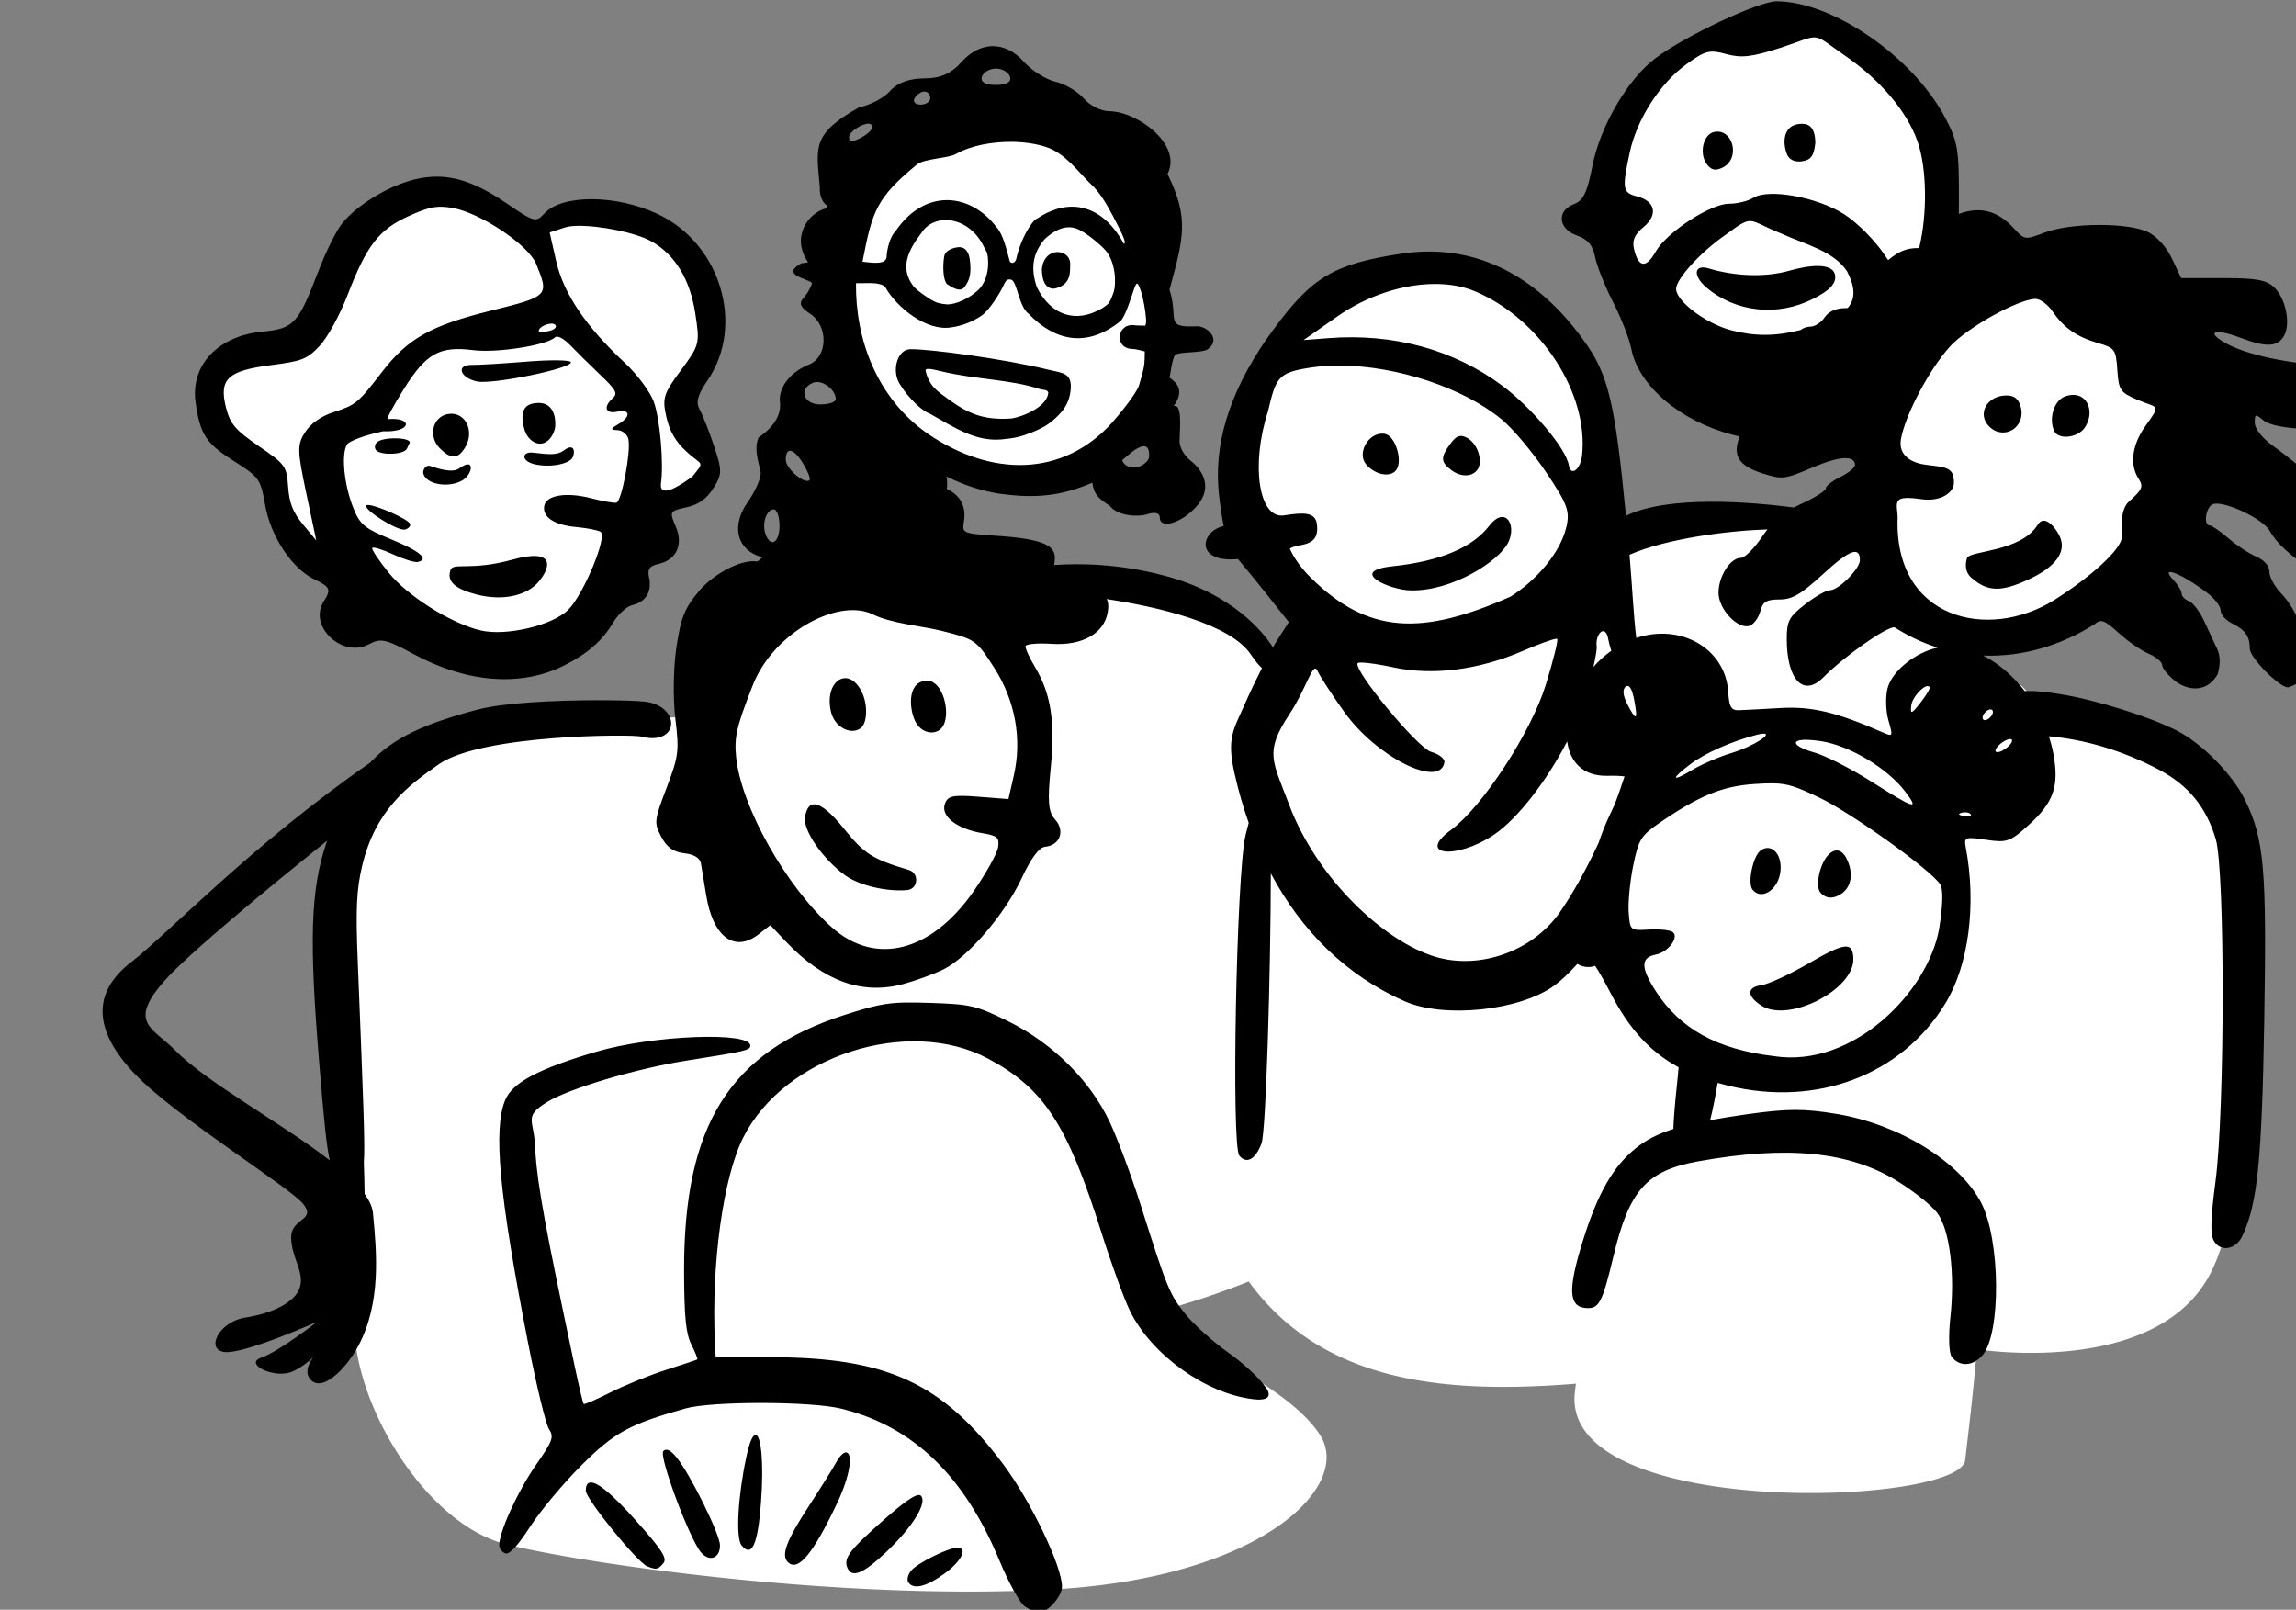 <?xml version="1.0" ?><svg xmlns="http://www.w3.org/2000/svg" width="337.301mm" height="236.476mm" viewBox="0 0 337.301 236.476">
    <rect x="0" y="0" width="337.301" height="236.476" fill="#808080" stroke="none"/>
    <path d="m 33164.485,414.921 a 49.871,53.895 0 0 0 -49.872,53.895 49.871,53.895 0 0 0 49.872,53.897 49.871,53.895 0 0 0 49.871,-53.897 49.871,53.895 0 0 0 -49.871,-53.895 z m -248.502,27.736 c -4.144,0.072 -8.289,0.776 -12.338,2.172 -26.886,5.428 -43.19,45.68 -26.407,69.139 10.101,29.68 43.521,48.064 68.205,39.559 24.687,-8.505 31.287,-40.675 21.186,-70.355 -8.206,-24.116 -28.361,-39.97 -48.871,-40.506 -0.592,-0.015 -1.183,-0.018 -1.775,-0.008 z m -162.504,23.949 -23.438,6.941 -20.094,38.812 -27.33,7.041 -0.04,19.902 15.869,13.488 4.85,14.877 13.959,14.514 -4.813,-38.58 c 0,0 13.702,-8.629 16.971,-10.811 3.269,-2.182 15.246,-18.845 17.817,-20.828 2.571,-1.984 39.711,-11.076 39.711,-11.076 l 25.128,26.912 4.37,28.926 2.793,9.092 15.832,-13.455 -9.955,-17.818 10.324,-21.291 -9.184,-29.721 c 0,0 -25.495,-10.875 -31.299,-10.875 -5.804,0 -14.767,6.842 -14.767,6.842 z m 299.8,24.123 c -2.855,0.015 -5.748,0.24 -8.66,0.687 -40.267,4.977 -45.875,29.219 -47.859,63.229 1.976,12.825 14.506,35.816 24.517,44.332 -2.745,4.87 -6.908,10.583 -10.968,15.768 -5.389,-5.516 -21.601,-20.871 -41.11,-27.172 -23.923,-7.727 -111.86,4.501 -119.361,6.602 -7.502,2.1 -18.09,34.131 -18.09,34.131 0,0 -57.262,1.802 -74.683,5.178 -17.421,3.376 -33.592,28.88 -36.176,42.982 -2.583,14.103 3,134.128 4.334,139.904 0.333,24.605 22.173,60.912 47.012,66.988 24.84,6.076 102.024,17.18 166.957,13.879 64.932,-3.301 93.522,-31.732 83.437,-47.561 -10.086,-15.828 -41.762,-27.305 -50.014,-38.107 0,0 12.421,-2.97 28.008,-9.227 22.654,31.047 59.889,34.775 100.764,31.479 -0.06,0.575 -0.138,1.216 -0.19,1.725 -6.533,40.422 118.461,36.057 120.094,21.799 0.901,-7.867 2.565,-21.236 3.576,-34.135 0.599,0.095 53.563,8.386 71.078,-21.768 14.67,-25.256 11.669,-95.195 10.252,-120.25 -1.417,-25.055 -18.67,-41.633 -34.007,-45.459 -7.955,-1.984 -19.13,-4.452 -28.186,-6.4 -0.613,-2.469 -1.384,-4.703 -2.312,-6.506 -3.278,-6.365 -11.61,-9.447 -19.756,-10.215 -2.558,-4.633 -5.664,-9.996 -9.076,-15.342 4.549,2.052 9.833,3.519 15.83,4.482 44.33,-3.794 53.442,-32.487 57.587,-52.795 4.145,-20.308 -6.087,-57.351 -40.781,-57.67 -34.695,-0.319 -48.885,34.59 -51.947,64.016 -0.747,7.179 -0.544,13.37 0.551,18.697 -3.947,-3.269 -7.772,-5.105 -11.184,-4.582 -17.046,2.615 -48.066,-1.252 -69.92,5.697 -1.728,-11.848 -2.737,-24.419 -3.752,-37.805 -4.207,-27.298 -28.359,-46.729 -55.965,-46.582 z m -267.183,13.764 c 0,0 -35.227,7.736 -37.799,10.248 -2.571,2.513 -15.906,22.414 -15.906,22.414 0,0 -12.82,4.595 -13.408,9.752 -0.587,5.157 4.627,35.044 22.039,47.342 17.413,12.298 23.804,13.422 35.558,10.215 11.755,-3.207 23.659,-3.635 32.512,-38.844 0,0 5.988,-23.771 2.461,-32.168 -3.527,-8.397 -25.457,-28.959 -25.457,-28.959 z" fill="#FFFFFF" transform="translate(-113.42,-133.614) matrix(0.477,0,0,0.477,-15444.432,-60.845)"/>
    <path d="m 33163.158,408.067 c -5.413,-0.01 -28.065,10.634 -37.181,17.469 -8.516,6.384 -17.024,20.831 -19.448,33.025 -1.697,8.539 -2.815,10.858 -5.777,11.984 -5.357,2.037 -4.81,7.641 0.943,9.646 3.377,1.177 4.889,2.974 5.633,6.693 0.56,2.797 3.056,9.053 5.547,13.9 2.491,4.847 4.999,11.271 5.574,14.275 2.167,11.33 14.941,22.22 31.041,26.461 0.826,0.221 1.561,0.396 2.34,0.594 -2.3,5.817 -0.334,8.983 6.914,11.307 6.17,1.978 6.878,1.898 15.379,-1.721 8.499,-3.618 13.233,-3.899 13.233,-0.787 0,0.788 -2.027,2.425 -4.504,3.641 -2.477,1.215 -4.504,2.808 -4.504,3.541 0,0.733 -3.41,2.88 -7.576,4.771 -0.786,0.357 -1.519,0.725 -2.225,1.102 -13.237,-1.708 -38.623,-3.848 -51.738,2.547 -3.304,-34.518 -5.498,-43.284 -12.246,-52.938 -13.185,-18.863 -29.974,-28.591 -48.825,-28.439 h -0.02 c -2.694,0.022 -5.429,0.245 -8.201,0.672 -20.658,3.183 -27.293,7.111 -39.17,23.182 -12.463,16.864 -18.176,33.143 -17.082,48.664 0.413,5.851 1.638,12.018 1.638,12.018 -7.206,1.627 -8.961,11.407 4.412,10.172 0,0 4.685,5.582 8.579,10.492 l 7.08,8.93 -3.6,5.592 c -0.346,0.536 -0.797,1.31 -1.287,2.176 -2.836,-4.435 -12.251,-16.501 -33.535,-22.107 -13.609,-3.585 -25.498,-3.834 -33.842,-3.244 0.02,-0.351 0.06,-0.731 0.131,-1.164 0.799,-4.938 -3.585,-6.869 -17.787,-7.834 -10.618,-0.721 -10.735,-0.771 -10.137,-4.465 0.787,-4.857 -1.391,-8.188 -5.264,-9.939 0.163,-1.115 0.144,-2.394 -0.117,-3.875 5.23,2.613 10.785,4.469 16.57,5.35 10.552,1.377 18.261,0.888 28.352,-3.432 0.479,3.533 1.787,4.785 5.357,7.125 2.453,3.18 8.792,3.495 11.522,2.586 2.359,-0.785 3.904,-0.392 3.904,0.996 0,4.22 8.226,1.077 12.323,-4.707 3.817,-5.394 0.314,-10.354 -2.868,-12.799 -1.853,-1.424 -3.369,-4.048 -3.369,-5.83 0,-3.229 1.038,-11.961 -1.857,-10.949 3.372,-4.559 1.305,-7.041 -1.225,-8.76 0.13,-0.625 0.242,-1.258 0.342,-1.899 0.379,-2.678 0.972,-4.813 1.428,-5.146 1.584,-1.024 7.393,-0.493 9.761,-1.568 4.543,-2.978 0.301,-7.083 -2.896,-7.229 -10.265,0.517 -5.922,-2.02 -8.426,-10.498 -0.08,-0.239 -0.151,-0.468 -0.211,-0.688 v -0.117 c 4.334,-15.968 6.103,-21.913 -0.619,-35.576 4.653,-9.122 -9.428,-19.35 -18.037,-19.35 -2.408,0 -5.903,-1.767 -7.766,-3.926 -1.862,-2.159 -5.785,-4.478 -8.718,-5.154 -2.934,-0.676 -7.329,-3.454 -9.764,-6.174 -2.873,-3.208 -6.212,-4.803 -9.557,-4.785 h -0.01 c -3.345,0.019 -6.696,1.651 -9.597,4.891 -3.231,3.608 -6.539,5.049 -11.588,5.049 -4.499,0 -8.274,1.395 -10.383,3.84 -1.822,2.112 -6.148,4.398 -9.615,5.08 -14.658,8.257 -13.119,12.225 -12.065,24.414 -0.14,3.47 1.153,5.088 2.252,5.84 -0.09,0.275 -0.177,0.552 -0.267,0.834 -5.425,1.275 -10.997,8.732 -5.592,16.621 -0.663,0.172 -1.409,0.287 -2.008,0.279 -6.52,3.559 1.387,4.604 3.131,6.004 0.03,0.091 0.05,0.183 0.08,0.275 -0.703,1.966 -1.931,3.702 -2.539,4.34 -1.587,1.664 -1.077,2.961 1.928,4.93 5.732,3.755 5.527,13.342 -0.334,15.68 -5.782,2.306 -9.454,7.1 -8.92,11.652 0.235,2.01 -0.08,6.415 -6.594,10.793 -1.747,4.131 0.67,9.311 0.67,11.059 0,1.747 -1.822,5.763 -4.049,8.924 -4.755,6.747 -3.587,13.618 2.774,16.312 0.512,0.217 1.13,0.401 1.812,0.559 -0.864,0.885 -1.509,1.383 -1.801,1.336 -4.625,-0.749 -13.346,3.783 -17.91,9.307 -4.325,5.233 -5.421,8.002 -6.806,17.191 -0.909,6.025 -1.057,15.84 -0.328,21.811 1.233,10.111 1.048,11.578 -2.694,21.418 -3.83,10.068 -3.904,10.776 -1.619,15.076 1.736,3.265 3.689,4.662 7.07,5.053 3.072,0.354 4.835,1.449 5.149,3.195 0.263,1.461 0.981,5.806 1.595,9.656 2.061,12.914 8.713,17.89 16.172,12.098 l 3.604,-2.799 4.748,5.012 c 11.621,12.258 23.526,16.562 36.244,13.104 3.916,-1.065 9.468,-3.094 12.338,-4.51 7.475,-3.688 18.815,-16.891 24.023,-27.971 3.004,-6.39 5.41,-9.609 7.315,-9.791 4.505,-0.43 6.156,-4.877 3.086,-8.31 -2.179,-2.437 -2.443,-5.464 -1.397,-16.119 1.389,-14.162 0.05,-22.709 -4.855,-30.906 -1.713,-2.864 -3.026,-5.758 -2.918,-6.43 0.109,-0.672 3.727,-0.992 8.039,-0.713 9.48,0.615 16.212,-3.2 17.279,-9.791 0.278,-1.712 0.234,-2.925 -0.318,-4 16.04,2.401 38.074,7.648 44.385,17.051 1.368,2.038 2.492,3.378 3.423,4.211 -1.778,3.506 -3.678,7.454 -5.22,10.963 -3.598,8.181 -5.687,10.537 -3.205,21.533 1.189,5.267 2.648,10.335 4.365,15.186 -0.34,1.196 -0.679,2.474 -1.012,3.918 -2.797,12.151 -4.394,95.529 -1.888,98.549 2.229,2.686 4.923,1.219 6.822,-3.715 1.429,-3.715 2.836,-53.384 2.879,-83.215 9.507,17.871 23.379,31.547 41.263,39.402 12.109,5.319 35.33,2.892 45.987,-4.805 2.1,-1.516 4.698,-3.995 7.158,-6.723 1.49,0.938 3.564,1.3 5.461,0.607 0,0 1.433,1.903 4.76,8.352 5.609,10.873 12.024,18.039 20.964,22.892 -0.141,1.671 -0.294,3.316 -0.464,4.914 -0.675,6.335 -1.051,10.732 -1.149,14.07 -4.939,1.568 -8.439,3.42 -11.5,5.873 -7.068,5.664 -11.802,13.926 -16.363,28.551 -4.605,14.764 -4.436,20.136 0.654,20.697 4.282,0.472 5.264,-1.319 8.778,-16.027 4.852,-20.312 10.224,-26.283 26.226,-29.145 27.495,-4.916 46.495,-3.001 61.297,6.178 5.006,3.103 10.474,7.471 12.154,9.707 3.833,5.1 5.542,18.516 4.078,32.057 -0.658,6.094 -0.468,11.218 0.453,12.369 2.443,3.046 6.449,2.835 9.376,-0.494 5.828,-6.637 5.586,-35.793 -0.395,-47.113 -6.691,-12.665 -25.216,-24.055 -44.33,-27.254 -10.202,-1.708 -15.254,-1.692 -27.854,0.092 -4.286,0.607 -7.947,1.203 -11.244,1.816 0.784,-3.122 1.526,-6.86 2.313,-11.488 1.044,0.299 2.117,0.582 3.218,0.852 27.269,6.664 53.445,-3.244 66.911,-25.328 7.2,-11.809 9.623,-30.386 6.273,-48.1 -0.588,-3.107 -0.184,-3.255 6.293,-2.293 6.426,0.954 7.37,0.624 13.154,-4.607 7.59,-6.868 9.353,-11.879 7.59,-21.627 -0.346,-1.917 -0.838,-3.801 -1.441,-5.645 11.042,0.966 22.741,4.378 33.931,10.299 9.049,4.788 14.546,11.512 17.473,21.369 2.859,9.627 2.819,83.323 -0.06,105.26 -1.524,11.623 -1.672,16.313 -0.577,18.359 1.962,3.667 6.805,2.891 8.836,-1.414 4.636,-9.83 6.01,-23.328 6.731,-66.168 0.791,-46.984 0,-56.003 -5.928,-68.121 -3.885,-7.933 -13.269,-17.434 -21.158,-21.416 -8.478,-4.28 -24.483,-9.289 -35.473,-11.102 -4.399,-0.726 -7.401,-1.073 -10.594,-1.01 -0.189,0 -0.39,0.02 -0.582,0.027 -3.673,-4.731 -8.128,-8.547 -12.834,-10.947 11.861,0.473 23.723,-2.966 34.237,-9.617 2.078,-1.729 3.038,-1.386 7.506,2.668 2.817,2.557 6.981,5.431 9.252,6.389 2.271,0.958 4.128,2.531 4.128,3.498 0,0.967 1.858,3.218 4.129,5.002 3.204,2.415 9.239,4.101 12.946,-2.111 0.905,-3.012 0.861,-5.793 -0.121,-7.832 -0.838,-1.739 -2.63,-5.585 -3.983,-8.547 -1.351,-2.962 -3.471,-5.754 -4.711,-6.205 -1.24,-0.451 -2.254,-1.502 -2.254,-2.336 0,-0.834 -1.117,-2.689 -2.484,-4.121 -4.647,-4.871 2.355,-2.194 10.49,4.01 2.202,1.679 4.006,4.061 4.006,5.291 0,1.23 1.519,2.996 3.377,3.924 4.238,2.117 5.577,4 5.607,7.879 0.02,2.77 9.036,11.896 11.752,11.896 0.613,0 2.618,-0.998 4.453,-2.217 3.417,-2.271 4.57,-8.768 2.018,-11.383 -0.726,-0.744 -2.076,-3.602 -3,-6.35 -0.924,-2.747 -3.369,-6.724 -5.435,-8.838 -2.067,-2.114 -3.758,-5.168 -3.758,-6.785 0,-1.817 -1.556,-3.608 -4.067,-4.689 -2.236,-0.962 -6.104,-3.512 -8.591,-5.666 -2.492,-2.154 -5.053,-3.918 -5.694,-3.918 -2.086,0 -1.23,-5.762 0.975,-6.564 3.31,-1.204 15.396,4.474 17.476,8.211 2.098,3.77 6.069,7.436 13.549,12.508 2.815,1.909 6.001,4.633 7.08,6.053 2.737,3.601 5.788,3.219 8.772,-1.1 2.125,-3.077 2.253,-4.437 0.783,-8.291 -0.966,-2.535 -1.756,-5.908 -1.756,-7.494 0,-1.587 -2.23,-5.065 -4.955,-7.731 -2.726,-2.666 -5.414,-5.985 -5.973,-7.373 -0.559,-1.389 -2.161,-2.941 -3.562,-3.451 -1.4,-0.51 -3.685,-1.937 -5.078,-3.172 -1.392,-1.235 -4.991,-4.035 -7.998,-6.223 -3.239,-2.356 -5.465,-5.202 -5.465,-6.984 0,-2.763 0.214,-2.827 2.627,-0.783 1.736,1.469 6.513,2.413 14.068,2.781 8.175,0.399 12.171,1.25 13.996,2.98 2.957,2.805 9.927,3.202 12.549,0.715 2.517,-2.387 2.25,-8.984 -0.449,-11.109 -1.239,-0.975 -2.252,-2.875 -2.252,-4.225 0,-4.703 -4.948,-7.059 -16.276,-7.75 -14.182,-0.866 -26.752,-3.559 -33.142,-7.102 -6.463,-3.583 -3.487,-4.724 4.457,-1.709 7.958,3.02 11.489,2.865 13.441,-0.596 2.175,-3.855 0.393,-12.01 -3.322,-15.197 -2.41,-2.068 -5.549,-2.586 -15.687,-2.586 h -12.676 l -2.813,-5.957 c -1.699,-3.599 -4.613,-6.842 -7.359,-8.189 -6.13,-3.006 -23.78,-2.942 -31.836,0.115 -6.111,2.319 -6.215,2.306 -9.414,-1.184 -4.84,-5.279 -9.823,-6.803 -16.029,-4.9 -0.371,0.114 -0.702,0.233 -1.034,0.353 0.02,-1.248 0.03,-2.496 0.03,-3.934 0.05,-16.055 -0.323,-18.299 -4.246,-25.732 -9.88,-18.724 -34.632,-35.792 -51.952,-35.822 z m 11.375,11.127 c 2.39,-0.128 3.799,1.523 9.879,5.711 10.772,7.419 18.945,17.099 22.18,26.27 2.917,8.258 3.082,22.447 0.516,32.883 -0.08,3e-4 -0.134,0 -0.213,0 -3.577,0 -5.94,0.893 -9.328,3.725 -0.338,-0.496 -0.666,-0.954 -1.008,-1.477 -2.894,-4.425 -8.543,-10.123 -12.559,-12.67 -8.361,-5.303 -23.28,-7.985 -28.004,-5.035 -1.6,0.999 -4.953,1.818 -7.453,1.818 -5.705,0 -19.176,8.785 -22.541,14.701 -2.953,5.191 -5.244,5.043 -6.639,-0.43 -0.739,-2.899 -0.02,-4.689 2.856,-7.086 4.567,-3.811 3.643,-8.037 -2.07,-9.471 -4.375,-1.098 -4.574,-2.325 -2.184,-13.471 2.202,-10.266 9.267,-21.279 17.459,-27.213 5.841,-4.231 7.116,-4.556 12.279,-3.131 4.652,1.284 7.892,0.907 16.811,-1.961 5.708,-1.893 8.16,-3.069 10.019,-3.168 z m -251.757,9.594 c 1.942,0 3.893,1.135 4.334,2.523 0.508,1.599 -1.082,2.525 -4.334,2.525 -3.251,0 -4.84,-0.926 -4.333,-2.525 0.441,-1.389 2.392,-2.523 4.333,-2.523 z m -22.028,7.07 c 0.997,0 1.813,0.908 1.813,2.019 0,1.111 -1.352,2.019 -3.002,2.019 -1.651,0 -2.467,-0.909 -1.813,-2.019 0.655,-1.111 2.006,-2.019 3.002,-2.019 z m -17.322,9.896 v 0 c 0.656,-0.022 1.092,0.208 1.092,0.797 0.575,0.603 -0.764,2.109 -2.973,3.35 -2.784,1.563 -4.016,1.594 -4.016,0.1 0,-1.836 3.933,-4.183 5.897,-4.248 z m 287.396,0.039 c -0.364,0.013 -0.746,0.057 -1.146,0.127 -4.33,0.754 -4.707,5.535 -3.299,9.205 0.657,1.712 2.39,2.538 4.652,2.217 2.786,-0.396 3.721,-1.722 4.116,-5.836 -0.132,-4.401 -1.77,-5.804 -4.323,-5.713 z m -25.732,2.412 c -0.329,-0.01 -0.672,0.02 -1.029,0.088 -3.551,0.677 -4.875,6.92 -2.162,10.19 1.393,1.678 2.686,1.851 4.92,0.656 4.942,-2.645 3.214,-10.82 -1.729,-10.934 z m -217.17,3.152 c 3.771,0.06 7.429,0.603 10.451,1.635 5.994,2.046 9.94,7.899 13.864,11.594 2.145,2.016 4.008,4.743 6.646,9.738 3.322,6.289 4.14,8.391 3.262,8.391 -6.769,-12.343 -16.676,-13.723 -25.383,-8.561 -0.574,0.39 -1.411,0.897 -1.858,1.129 -2.678,2.578 -5.072,8.296 -5.818,11.908 -0.1,0.508 -0.392,1.049 -0.654,1.201 -0.629,0.367 -0.678,0.361 -1.363,-0.119 -0.98,-3.526 -2.051,-8.473 -4.137,-10.666 -8.131,-10.652 -22.208,-11.964 -31.147,1.383 -1.675,1.43 -2.65,6.011 -2.65,7.43 0,1.95 -1.673,2.525 -5.873,2.019 -0.485,-0.075 -1.028,-0.122 -1.586,-0.162 3.006,-15.621 4.258,-19.637 16.742,-29.928 2.286,-1.885 9.774,-1.902 12.135,-3.303 4.487,-2.549 11.084,-3.789 17.369,-3.689 z m -177.137,10.719 c -2.21,-0.02 -4.429,0.245 -6.722,0.775 -8.105,1.875 -18.077,7.888 -22.717,13.695 -1.748,2.188 -5.045,8.865 -7.328,14.838 -6.122,16.022 -7.503,17.505 -17.123,18.416 -13.632,1.291 -22.176,10.267 -20.625,21.666 1.34,9.851 3.15,12.687 11.48,17.988 8.244,5.246 8.484,5.579 9.973,13.861 1.739,9.672 8.276,19.483 15.199,22.809 4.874,2.341 5.175,3.07 2.797,6.807 -4.802,7.547 5.701,17.508 13.889,13.172 3.726,-1.974 5.211,-1.647 13.937,3.066 16.373,8.845 32.992,10.09 46.225,3.463 7.157,-3.584 11.868,-7.712 15.142,-13.266 1.505,-2.552 4.154,-4.955 5.885,-5.34 4.099,-0.911 6.1,-4.193 5.154,-8.449 -0.582,-2.619 0.07,-3.591 2.84,-4.205 5.59,-1.242 7.773,-5.926 5.375,-11.533 -1.997,-4.669 -1.943,-4.77 3.285,-5.932 3.744,-0.832 6.198,-2.566 8.295,-5.861 2.711,-4.26 2.735,-5.414 0.25,-12.875 -1.502,-4.508 -3.493,-9.576 -4.427,-11.262 -1.311,-2.367 -0.756,-4.455 2.439,-9.166 11.558,-17.041 3.871,-42.258 -15.627,-51.27 -12.83,-5.929 -29.284,-5.95 -34.689,-0.043 -2.573,2.811 -3.149,2.659 -11.473,-3.037 -8.25,-5.645 -14.803,-8.26 -21.434,-8.318 z m 1.514,9.271 c 0.996,0.034 2.041,0.167 3.234,0.381 8.564,1.532 23.27,11.404 25.637,17.209 4.023,9.862 3.915,9.975 -13.906,14.399 -18.692,4.64 -25.62,8.556 -33.697,19.049 -7.296,9.477 -7.903,9.976 -14.87,12.244 -3.811,1.241 -7.017,3.518 -8.716,6.188 -2.43,3.819 -2.395,5.614 0.386,18.756 l 3.078,14.533 -4.097,-4.938 c -3.099,-3.733 -4.214,-6.559 -4.565,-11.586 -0.444,-6.353 -0.846,-6.91 -9.052,-12.525 -7.189,-4.919 -8.835,-6.861 -10.098,-11.914 -2.192,-8.768 0.533,-11.309 13.984,-13.037 9.484,-1.218 11.023,-1.832 14.899,-5.945 2.378,-2.523 6.233,-9.556 8.57,-15.631 5.883,-15.299 9.682,-20.195 18.889,-24.344 4.785,-2.156 7.335,-2.941 10.324,-2.838 z m 155.174,4.092 c 4.356,0.062 9.179,2.871 11.826,8.697 0.861,1.4 0.968,1.823 1.068,4.037 0.159,3.629 -1.153,7.238 -3.271,9.008 -2.328,2.172 -6.488,4.344 -9.469,4.221 -1.177,-0.084 -2.65,-0.372 -3.275,-0.637 -1.932,-0.818 -5.625,-3.415 -6.926,-4.867 -4.523,-5.814 -1.46,-11.408 2.273,-16.316 1.661,-2.772 4.594,-4.188 7.774,-4.143 z m 247.859,0.322 c 1.837,0.155 3.863,1.645 9.071,3.73 7.993,3.614 16.351,5.457 20.527,11.774 2.48,4.818 2.646,8.392 0.172,11.271 -0.299,0.023 -0.605,0.037 -0.918,0.037 -2.682,0 -5.017,1.075 -6.184,2.848 -1.032,1.567 -3.023,2.848 -4.428,2.848 -1.031,0 -2.214,0.435 -3.033,1.053 -7.787,1.952 -14.111,1.941 -21.334,0.053 -7.766,-2.03 -16.943,-8.934 -16.943,-12.746 0,-3.054 7.634,-11.415 15.135,-16.576 4.451,-3.264 6.098,-4.446 7.935,-4.291 z m -361.465,1.459 c 6.735,-0.141 18.021,2.064 22.899,4.834 7.17,4.072 11.757,11.595 13.373,21.932 1.49,9.532 1.393,9.917 -4.387,17.721 -5.373,7.255 -5.777,8.552 -4.486,14.351 0.972,4.373 2.898,7.708 6.125,10.613 4.911,4.629 5.894,2.743 1.931,7.731 -3.255,2.438 -10.166,7.055 -9.736,2.32 0.942,-6.157 -0.267,-20.085 -2.201,-25.352 -1.125,-3.065 -5.151,-8.462 -8.947,-11.996 -11.963,-11.136 -18.839,-21.321 -21.092,-31.242 l -2.018,-8.877 4.739,-1.541 c 0.934,-0.304 2.246,-0.462 3.8,-0.494 z m 151.391,0.441 c 1.013,0 2.045,0.229 3.1,0.736 2.322,1.109 6.381,4.355 8.162,6.379 3.094,3.517 3.416,10.126 2.467,13.01 -1.143,3.123 -1.363,3.429 -3.42,4.771 -8.136,4.86 -15.818,2.273 -20.176,-6.4 -1.974,-5.757 -1.377,-10.445 2.471,-14.914 2.35,-2.106 4.807,-3.587 7.396,-3.582 z m -33.639,6.123 c -1.625,0.01 -4.344,0.821 -4.754,2.725 -0.543,3.063 -0.372,7.328 0.799,8.637 1.743,1.15 4.144,2.644 5.448,0.916 1.577,-2.114 2.005,-3.941 1.734,-7.406 -0.109,-1.38 -0.436,-4.737 -3.227,-4.871 z m 29.91,1.512 c -2.121,0.121 -4.322,1.77 -4.605,5.377 0.07,3.371 0.971,5.542 3.221,5.879 0.851,0.127 2.929,-0.524 4.029,-1.711 1.476,-1.596 1.425,-3.385 1.475,-5.752 0.04,-2.507 -1.999,-3.914 -4.12,-3.793 z m 234.6,4.285 c -2.476,-0.047 -5.654,0.513 -9.09,1.478 -7.165,2.039 -16.523,1.762 -24.783,-0.736 -4.466,-1.351 -4.926,2.233 -0.746,5.812 9.061,7.759 22.07,9.138 33.07,3.506 4.545,-2.327 6.578,-4.225 6.688,-6.441 0.07,-2.495 -1.955,-3.559 -5.139,-3.619 z m -249.283,4.15 v 0 c 0.177,0 0.376,0.013 0.603,0.051 1.866,0.501 2.324,8.323 5.414,10.539 7.901,8.209 17.743,10.721 28.252,2.25 1.419,-1.287 3.216,-6.904 4.102,-9.619 0.329,-1.007 0.751,-1.883 0.939,-1.945 0.421,-0.14 1.104,1.428 1.768,4.061 0.621,2.46 1.307,7.165 1.057,8.166 l -0.186,0.742 -2.904,-0.082 c -5.86,-1.156 -6.845,6.881 -1.393,7.225 1.379,0.041 2.777,0.418 4.125,0.775 l -0.05,2.252 c -0.05,2.197 -0.241,3.111 -1.687,8.082 -0.799,2.745 -6.751,9.829 -8.328,11.6 -15.194,16.835 -37.24,16.783 -56.828,3.4 -15.793,-11.077 -22.272,-29.32 -22.049,-46.334 3.031,0.073 6.302,-0.426 8.461,0.736 0.389,0.255 0.707,0.585 0.707,0.732 3.382,5.913 12.511,13.424 20.17,12.129 3.464,-0.495 6.524,-1.731 9.342,-3.621 2.38,-1.617 5.768,-7.129 6.679,-9.164 0.663,-1.479 1.036,-1.956 1.805,-1.975 z m 131.328,1.395 c 4.46,0.014 8.648,0.765 12.266,2.305 20.089,8.542 34.929,31.355 32.851,50.492 -0.476,4.383 -3.524,6.631 -4.082,3.012 -0.777,-5.045 -11.526,-17.849 -20.656,-24.604 -14.946,-11.058 -33.441,-16.078 -53.455,-14.514 l -7.578,0.592 10.384,-7.268 c 9.318,-6.519 20.456,-10.047 30.27,-10.016 z m 184.803,4.598 c 1.425,0 3.796,1.764 5.271,3.918 3.446,5.036 7.462,7.807 14.108,9.734 5.011,1.454 5.356,1.944 5.789,8.25 0.425,6.189 0.887,6.887 6.006,9.092 6.59,2.84 7.631,1.148 2.617,8.203 -4.126,5.767 -4.899,11.91 -2.041,16.25 1.532,2.327 1.102,3.324 -3.002,6.961 -2.887,2.558 -2.186,8.748 -2.186,10.869 0,3.816 -9.91,12.612 -20.828,19.465 -20.31,12.702 -49.588,6.023 -48.215,-25.744 -0.352,-4.584 -1.616,-6.586 7.303,-5.311 6.162,0.881 10.02,-2.196 10.02,-4.994 0,-4.66 -1.954,-4.826 -8.42,-5.572 -4.233,-0.488 -8.87,-2.667 -7.885,-8.014 1.395,-7.567 8.72,-21.387 15.06,-28.412 5.264,-5.833 21.187,-14.695 26.403,-14.695 z m -457.233,7.619 c 0.547,-0.026 1.017,0.076 1.285,0.351 0.655,0.672 -0.182,1.526 -1.859,1.899 -1.677,0.373 -3.107,0.416 -3.178,0.096 -0.234,-1.054 2.112,-2.269 3.752,-2.346 z m 2.028,4.01 c 0.94,0.132 2.448,1.113 3.851,2.584 1.87,1.962 6.026,6.067 9.233,9.123 5.088,4.85 5.565,5.79 3.763,7.398 -2.872,2.565 -2.024,4.787 1.526,3.998 3.996,-0.888 4.284,1.525 0.449,3.769 -2.62,1.533 -2.675,1.827 -0.35,1.926 1.51,0.064 3.011,1.311 3.336,2.772 0.835,3.76 -2.078,19.204 -3.691,19.562 -0.738,0.164 -4.252,-0.454 -7.807,-1.373 -7.679,-1.986 -13.937,-0.924 -14.439,2.451 -0.511,3.438 3.158,5.814 9.933,6.428 3.201,0.29 6.546,0.948 7.432,1.463 2.257,1.31 -5.336,19.549 -10.033,24.102 -4.914,4.761 -18.999,8.07 -26.787,6.293 -9.045,-2.064 -22.538,-10.526 -28.481,-17.859 -3.025,-3.733 -5.28,-7.134 -5.012,-7.557 0.271,-0.422 3.148,0.46 6.395,1.961 3.249,1.501 6.676,2.559 7.617,2.35 3.662,-0.814 0.7,-3.326 -8.262,-7.006 -8.258,-3.391 -9.633,-4.563 -11.736,-10.002 -2.741,-7.09 -3.594,-16.335 -1.771,-19.199 0.689,-1.081 5.69,-2.9 11.113,-4.041 8.818,0.392 9.335,-4.44 1.34,-3.74 -0.339,-0.136 1.915,-4.297 5.01,-9.246 6.888,-11.014 10.996,-13.321 21.369,-12.002 7.342,0.934 22.713,-1.494 25.277,-3.992 0.162,-0.158 0.411,-0.206 0.725,-0.162 z m 108.56,3.863 c -4.002,0.081 -5.94,7.018 -2.885,11.164 2.076,3.492 6.795,8.109 8.747,8.564 8.085,4.56 14.303,8.776 22.349,8.053 4.087,-0.377 6.039,-0.839 9.528,-2.256 3.659,-1.486 5.605,-2.761 8.039,-5.269 2.21,-2.276 3.323,-4.571 3.654,-7.527 0.636,-5.577 -2.656,-5.38 -6.576,-6.351 -13.871,-3.41 -36.995,-6.495 -42.856,-6.377 z m -108.574,3.432 c -2.471,-0.031 -5.841,0.099 -9.514,0.398 -7.345,0.598 -14.937,1.054 -16.869,1.014 -4.979,-0.105 -3.702,3.973 1.596,5.096 4.757,1.008 29.33,-4.041 28.908,-5.939 -0.08,-0.345 -1.65,-0.538 -4.121,-0.568 z m 241.07,1.609 c 17.304,0.098 37.789,6.714 49.828,16.684 3.387,2.804 9.53,10.141 13.651,16.305 6.56,9.81 7.32,11.916 6.105,16.906 -1.917,7.877 -9.286,16.365 -17.189,21.279 -27.109,11.997 -43.834,11.705 -61.631,-6.006 -2.604,-2.591 -4.786,-5.494 -6.314,-8.762 2.4,-1.868 9.355,0.045 8.355,-7.648 -0.576,-3.736 -4.232,-3.529 -10.135,-2.619 -7.729,1.191 -10.306,-15.467 -4.941,-32 2.476,-10.529 3.088,-11.966 13.058,-13.502 2.913,-0.449 6.009,-0.655 9.213,-0.637 z m -126.656,1.037 c 0.587,0 2.345,0.344 3.91,0.76 10.846,2.575 21.04,2.411 30.272,5.457 0.975,0.321 2.068,0.042 2.552,1.004 -0.242,4.28 -7.328,7.339 -11.234,8.033 -9.862,0.725 -14.619,-2.199 -21.473,-7.348 -2.289,-1.724 -4.083,-3.295 -5.093,-7.26 0,-0.561 0.144,-0.646 1.066,-0.646 z m -34.631,4.027 c 2.611,-0.077 5.908,2.655 5.908,5.293 0,0.888 -2.164,1.615 -4.812,1.615 -5.152,0 -6.719,-4.86 -2.16,-6.695 0.333,-0.134 0.691,-0.203 1.064,-0.213 z m 386.719,3.969 c -0.713,0.037 -1.487,0.202 -2.316,0.514 -3.143,1.182 -4.969,6.387 -3.329,10.443 1.211,2.991 7.246,2.318 9.43,-0.783 3.169,-4.501 1.203,-10.433 -3.785,-10.174 z m -20.221,0.172 c -6.118,0 -9.271,5.845 -5.224,9.684 4.525,4.292 11.22,0.032 9.597,-6.106 -0.666,-2.514 -1.967,-3.578 -4.373,-3.578 z m -452.135,2.305 c -4.852,0.035 -5.73,3.085 -4.367,8.08 1.145,4.195 5.663,6.374 8.336,2.291 0.368,-0.562 1.092,-1.754 1.182,-3.371 0.161,-2.919 -0.769,-7.032 -5.151,-7 z m -27.177,3.336 c -0.324,0.019 -0.657,0.067 -0.998,0.142 -4.558,1.013 -5.805,6.926 -2.217,10.508 3.385,3.378 5.474,3.349 7.674,-0.107 3.135,-4.928 0.391,-10.826 -4.459,-10.543 z m 287.056,6.117 c -4.4,-0.099 -7.916,6.105 -4.941,9.541 2.782,3.214 7.469,4.054 9.223,1.654 2.071,-2.835 -0.245,-10.404 -3.391,-11.09 -0.3,-0.065 -0.597,-0.099 -0.891,-0.105 z m 24.166,0.711 c -1.094,0.016 -2.042,0.798 -3.269,2.478 -3.042,4.165 -2.961,5.605 0.471,8.129 2.873,2.112 6.279,2.029 7.9,-0.191 1.801,-2.464 0.208,-7.788 -2.883,-9.646 -0.853,-0.513 -1.562,-0.779 -2.219,-0.769 z m -327.781,0.734 c -2.385,-0.063 -5.112,0.326 -6.055,1.244 -0.731,0.712 -0.806,1.83 -0.169,2.484 1.496,1.536 8.521,1.365 9.435,-0.57 l 0.797,-1.686 c 0.421,-0.893 -1.623,-1.409 -4.008,-1.473 z m 229.988,2.426 c 0.144,-0.013 0.281,-0.011 0.413,0.01 0.955,0.126 1.552,1.09 1.365,3.551 -0.609,1.666 -2.748,3.029 -4.752,3.029 -1.691,0 -3.119,-0.97 -3.526,-2.273 0.921,-0.755 4.344,-4.123 6.5,-4.312 z m -176.328,0.367 c -0.519,-0.033 -1.27,0.256 -2.302,1.045 -2.811,2.149 -8.867,0.198 -10.666,0.598 -2.262,0.503 -1.628,2.826 2.031,3.602 4.941,1.047 10.696,-0.227 11.554,-2.242 0.553,-1.297 0.527,-2.929 -0.617,-3.002 z m 67.489,1.035 c 1.013,-0.053 2.53,1.348 4.175,4.111 1.387,2.33 2.24,4.535 1.893,4.898 -1.43,1.5 -7.338,-3.496 -7.338,-6.205 0,-1.843 0.482,-2.764 1.27,-2.805 z m -99.137,4.195 c -0.584,-0.016 -1.482,0.339 -2.75,1.264 -2.156,1.57 -7.051,-0.167 -8.863,-0.758 -1.519,-0.495 -2.358,1.379 -2.174,2.205 0.788,3.545 8.017,4.697 12.201,2.127 2.278,-1.399 3.338,-4.79 1.586,-4.838 z m -30.555,12.514 c -0.41,-0.037 -0.684,0.01 -0.775,0.15 -0.85,1.336 9.636,7.896 11.84,7.406 1.069,-0.238 1.82,-0.991 1.668,-1.676 -0.314,-1.407 -9.861,-5.618 -12.733,-5.881 z m 124.733,1.346 c 0.97,0 1.761,2.272 1.761,5.049 0,5.267 -2.788,6.897 -4.32,2.525 -1.149,-3.276 0.303,-7.574 2.559,-7.574 z m 224.398,2.338 c -1.145,-0.023 -2.574,0.779 -4.129,2.795 -4.975,6.451 -14.665,10.792 -29.762,12.396 -13.849,1.472 -0.913,7.239 5.461,7.418 12.961,0.364 27.397,-9.046 30.18,-14.662 1.913,-3.861 0.769,-7.898 -1.75,-7.947 z m 166.619,1.146 c -0.622,0.037 -1.215,0.4 -1.724,1.223 -5.275,8.515 -21.049,7.938 -21.801,10.301 -0.42,1.317 -0.906,4.061 1.336,6.033 4.963,4.362 9.108,4.453 17.513,0.594 8.55,-3.926 11.947,-8.649 9.653,-13.426 -0.974,-2.027 -3.11,-4.836 -4.977,-4.725 z m -84.98,2.68 c -0.543,0.684 -1.076,1.399 -1.598,2.18 -2.422,3.622 -5.394,6.584 -6.603,6.584 -3.239,0 -6.875,5.685 -6.875,10.75 0,5.109 6.029,11.456 9.636,10.143 1.256,-0.457 2.715,-2.461 3.242,-4.453 0.782,-2.958 1.86,-3.621 5.883,-3.621 3.936,0 6.641,-1.575 13.469,-7.848 8.119,-7.459 11.311,-8.659 11.311,-4.248 0,2.656 -6.569,9.246 -9.215,9.246 -1.162,0 -4.631,1.97 -7.709,4.377 -4.902,3.832 -5.598,5.148 -5.598,10.588 0,12.595 5.095,18.035 11.184,11.941 6.568,-6.572 19.232,-15.512 21.976,-15.512 4.308,2.764 8.777,4.845 13.33,6.285 -6.703,1.383 -13.992,7.094 -15.424,12.436 -0.694,2.589 -0.594,7.042 0.227,9.896 1.457,5.069 1.417,5.157 -1.709,3.785 -14.23,-6.243 -21.956,-8.085 -31.553,-7.519 -5.421,0.319 -11.177,0.624 -12.791,0.678 -2.338,0.078 -3.002,-1.049 -3.261,-5.531 -0.773,-13.371 -14.497,-21.328 -28.327,-16.725 -0.862,-6.955 -1.246,-15.903 -2.074,-25.625 11.301,-4.979 30.246,-7.415 42.479,-7.807 z m -379.252,8.195 c -1.677,-0.093 -4.062,0.232 -7.344,1.137 -12.823,3.537 -18.161,0.738 -19.01,3.178 -1.205,3.463 1.286,5.789 8.057,7.543 8.023,2.075 15.669,0.403 19.348,-4.232 2.634,-3.319 3.979,-7.346 -1.051,-7.625 z m 98.06,16.672 c 2.033,0.056 3.92,0.46 5.571,1.25 5.629,2.874 15.326,3.642 21.185,5.102 10.454,2.605 10.756,2.818 16.268,11.383 6.461,10.041 8.631,21.906 6.062,33.16 l -1.664,7.287 -9.328,-0.723 c -7.944,-0.616 -9.475,-0.263 -10.299,2.377 -1.17,3.751 3.922,7.612 11.701,8.871 4.49,0.727 5.211,1.389 4.731,4.352 -0.311,1.922 -3.707,8.015 -7.545,13.537 -13.022,18.736 -30.294,23.084 -43.748,11.016 -14.108,-12.654 -27.841,-37.119 -29.381,-52.338 -0.62,-6.13 0.1,-9.267 4.957,-21.703 5.273,-14.025 20.512,-23.873 31.49,-23.57 z m 230.551,6.475 c 0.693,0 1.322,0.839 1.555,2.238 0.157,0.948 0.508,2.267 0.988,3.799 -2.044,1.46 -3.896,3.14 -5.514,4.984 0.724,-3.182 1.134,-5.635 1.008,-6.451 -0.24,-1.554 0.326,-3.478 1.26,-4.275 0.233,-0.199 0.472,-0.294 0.703,-0.295 z m -14.256,2.328 v 0 0 c 0.06,9e-4 0.1,0.016 0.121,0.033 0.398,0.294 -1.2,6.725 -3.549,14.291 -4.544,14.621 -19.524,37.525 -29.144,44.56 -10.794,7.894 1.639,9.268 13.25,1.463 7.341,-4.935 16.383,-16.813 22.525,-28.725 0.84,6.228 4.791,10.778 12.438,10.598 2.299,-0.054 4.226,0.026 5.228,0.18 -0.03,0.097 -0.05,0.153 -0.08,0.252 -0.904,2.812 -1.871,5.548 -2.875,8.211 -0.547,1.172 -0.964,2.088 -1.574,3.375 -1.305,2.781 -2.48,5.655 -3.457,8.645 -4.116,8.917 -8.422,16.335 -11.986,21.42 -8.385,11.962 -24.634,17.743 -38.33,13.635 -15.885,-4.765 -36.436,-24.202 -44.913,-46.631 -5.235,-13.851 -7.772,-16.283 0.05,-28.123 5.285,-7.996 7.185,-16.286 8.522,-13.424 0.857,1.841 4.633,7.633 8.386,12.875 9.883,13.794 29.411,23.586 30.786,15.438 0.187,-1.099 -1.651,-2.549 -4.08,-3.221 -4.111,-1.136 -24.119,-25.3 -22.633,-27.332 0.368,-0.503 5.312,0.08 10.986,1.297 12.158,2.608 26.25,0.817 39.897,-5.072 5.062,-2.186 9.551,-3.79 10.427,-3.744 z m -218.943,12.143 c -3.256,-0.174 -6.063,4.115 -4.578,10.399 1.083,4.577 5.986,7.285 9.109,5.031 2.09,-1.507 2.296,-7.214 0.401,-11.131 -1.4,-2.893 -3.227,-4.208 -4.932,-4.299 z m 25.219,0.779 c -0.15,-0.01 -0.301,-0.01 -0.455,0 -6.224,0.417 -5.206,9.53 -3.1,13.057 2.133,3.572 6.83,3.919 8.465,0.561 2.032,-4.175 -0.283,-13.35 -4.91,-13.619 z m 215.525,1.603 c 0.801,0.012 1.509,1.494 2.049,4.326 1.213,6.374 0.629,6.704 -2.16,1.217 -1.33,-2.616 -1.491,-4.486 -0.457,-5.314 0.193,-0.155 0.383,-0.231 0.568,-0.229 z m 92.522,0.064 c 0.218,0.019 0.399,0.115 0.529,0.303 0.241,0.349 -1.016,2.49 -2.791,4.758 -2.821,3.603 -3.183,3.728 -2.891,0.984 0.27,-2.505 3.621,-6.175 5.153,-6.045 z m -409.833,4.352 c -12.225,0.02 -28.561,0.687 -36.974,2.916 -16.379,4.338 -25.982,8.753 -33.01,16.342 -36.581,25.373 -61.808,52.292 -73.697,61.522 -12.076,9.374 -11.432,21.072 1.289,34.346 12.721,13.274 47.567,34.76 51.807,39.986 4.241,5.226 -3.872,4.23 -3.688,10.535 0.184,6.305 4.149,10.453 2.674,15.182 -1.475,4.729 -8.666,8.047 -16.777,9.291 -8.112,1.244 -12.446,9.956 -6.362,10.619 6.084,0.664 28.393,-9.291 28.393,-9.291 0,0 -11.616,9.125 -17.147,11.033 -5.53,1.908 4.149,6.719 9.68,4.231 2.509,-1.129 4.668,-2.814 6.309,-4.326 -1.391,1.897 -2.457,4.268 -1.239,6.234 3.246,5.238 11.113,-2.171 15.147,-9.762 7.068,-13.298 5.69,-28.601 4.511,-40.902 -0.18,-1.879 -1.106,-3.86 -2.576,-5.912 -0.05,-3.336 -0.126,-6.634 -0.236,-9.736 0.417,-4.832 -0.118,-18.264 -1.885,-62.086 -0.643,-15.953 -0.368,-21.86 1.358,-29.189 4.067,-17.27 14.242,-24.797 23.677,-31.346 13.248,-9.195 59.402,-9.233 62.221,-8.504 11.772,3.045 12.442,-9.132 1.49,-10.717 -1.774,-0.257 -7.631,-0.477 -14.965,-0.465 z m 429.016,2.832 c 0.54,-0.044 0.882,0.292 0.815,0.9 -0.09,0.811 -0.873,1.812 -1.739,2.225 -0.867,0.412 -1.504,0.085 -1.414,-0.727 0.09,-0.811 0.871,-1.812 1.738,-2.225 0.217,-0.103 0.42,-0.159 0.6,-0.174 z m -70.035,7.475 c 3.396,-0.257 -2.698,3.833 -9.643,5.945 -3.834,1.166 -9.312,3.529 -12.172,5.25 -6.347,3.821 -6.647,2.85 -0.55,-1.777 4.474,-3.396 12.709,-7.056 20.304,-9.024 0.898,-0.233 1.576,-0.358 2.061,-0.395 z m 76.279,1.666 c 0.823,0.091 0.556,1.052 -0.605,2.174 -1.144,1.106 -2.745,1.938 -3.557,1.848 -0.822,-0.091 -0.553,-1.052 0.608,-2.174 1.144,-1.106 2.743,-1.938 3.554,-1.848 z m -62.66,0.221 c 1.171,0.022 2.633,0.156 4.367,0.428 8.741,1.37 20.296,8.271 25.744,15.375 4.639,6.048 3.202,5.637 -10.355,-2.971 -6.16,-3.911 -14.008,-7.916 -17.441,-8.898 -7.029,-2.013 -7.39,-4.027 -2.315,-3.934 z m -10.494,13.396 v 0 c 4.669,0.065 7.307,1.085 14.289,4.41 9.872,4.701 34.231,22.179 37.213,26.701 0.96,1.454 0.841,6.351 -0.328,13.666 -3.419,19.462 -26.536,42.999 -50.842,39.25 -17.704,-2.11 -28.949,-8.508 -36.35,-19.887 -5.24,-8.05 -4.319,-10.55 -0.04,-11.406 3.803,-0.761 7.231,-5.331 5.192,-6.924 -0.786,-0.614 -4.069,-0.963 -7.295,-0.777 -5.81,0.335 -5.869,0.287 -6.285,-5.197 -0.231,-3.045 0.389,-9.536 1.38,-14.424 1.634,-8.049 2.391,-9.289 7.993,-13.145 12.316,-8.477 19.558,-11.439 29.49,-12.062 2.243,-0.141 4.025,-0.227 5.582,-0.205 z m -295.059,6.471 c -1.601,-0.126 -2.625,1.185 -3.07,3.936 -0.654,4.04 5.486,12.942 12.369,17.93 4.279,3.101 12.798,5.121 19.115,4.531 3.395,-0.317 3.787,-5.19 0.498,-6.174 -11.194,-3.349 -13.718,-4.95 -19.884,-12.607 -3.958,-4.914 -6.969,-7.453 -9.028,-7.615 z m 353.969,2.471 v 0 c 0.846,-0.051 1.639,0.158 1.967,0.566 0.436,0.544 -0.474,0.796 -2.022,0.56 -1.711,-0.26 -2.021,-0.649 -0.793,-0.99 0.278,-0.077 0.566,-0.122 0.848,-0.139 z m -504.215,8.727 c -5.255,15.119 -5.528,30.975 -2.429,68.549 1.447,17.556 2.26,25.669 3.24,29.902 -14.742,-11.443 -37.714,-23.831 -47.655,-33.926 -6.798,-6.909 -14.652,-8.339 -3.406,-21.197 7.496,-8.57 33.548,-29.913 50.25,-43.328 z m 443.444,2.256 c -0.596,0.039 -1.22,0.254 -1.848,0.668 -2.42,1.595 -4.228,10.104 -2.584,12.156 2.757,3.439 7.961,0.021 8.584,-5.639 0.468,-4.246 -1.573,-7.355 -4.152,-7.186 z m 21.462,0.744 c -0.765,0.01 -1.631,0.404 -2.568,1.375 -2.626,2.721 -4.106,9.581 -2.455,11.576 0.788,0.952 2.979,2.825 6.604,0.303 2.831,-1.97 3.846,-6.164 1.402,-10.883 -0.677,-1.308 -1.7,-2.382 -2.983,-2.371 z m 3.081,29.611 c -1.904,-0.162 -5.421,1.524 -11.735,5.191 -5.84,3.392 -12.383,6.408 -14.539,6.703 -4.512,0.619 -4.516,3.344 0,6.275 h -0.01 c 8.405,5.456 28.7,-4.92 28.352,-14.496 -0.08,-2.303 -0.588,-3.548 -2.068,-3.674 z m -289.805,17.227 c -6.379,0.114 -10.069,1.022 -18.74,3.803 -35.475,11.378 -49.626,33.941 -49.506,78.932 0.04,14.079 0.54,19.168 2.226,22.549 1.198,2.401 2.027,4.486 1.84,4.633 -0.186,0.147 -4.481,1.588 -9.543,3.201 -5.061,1.613 -12.773,4.735 -17.135,6.938 -4.363,2.202 -8.105,3.815 -8.316,3.584 -0.211,-0.231 -1.403,-5.221 -2.648,-11.088 -9.226,-43.46 -11.553,-56.155 -12.266,-66.904 -0.1,-9.684 -4.04,-10.245 3.711,-15.027 6.728,-4.148 27.435,-10.295 42.894,-12.732 18.375,-2.898 19.629,-3.194 19.629,-4.635 0,-4.372 -30.12,-3.178 -47.332,1.877 -17.817,5.233 -25.892,9.502 -28.138,14.877 -3.774,9.032 -1.9,29.053 6.976,74.545 2.576,13.2 5.49,25.251 6.475,26.779 1.614,2.503 1.21,3.616 -4.078,11.215 -5.485,7.882 -11.235,20.461 -11.235,24.58 0,0.994 0.843,2.13 1.873,2.525 1.233,0.473 3.84,-2.329 7.627,-8.191 3.166,-4.9 10.274,-13.408 15.795,-18.908 10.222,-10.183 14.72,-12.644 32.037,-17.525 8.111,-2.287 38.669,-2.255 48,0.051 22.161,5.475 37.863,20.564 48.762,46.859 2.761,6.66 6.253,12.974 7.76,14.029 1.507,1.056 3.505,1.918 4.441,1.918 2.619,0 7.037,-5.016 7.037,-7.99 0,-6.363 -9.656,-26.439 -18.175,-37.791 -18.77,-25.009 -35.745,-32.812 -71.491,-32.861 l -17,-0.021 -0.213,-4.332 c -1.187,-24.159 2.531,-51.138 8.731,-63.373 12.712,-25.087 50.795,-37.344 75.355,-24.254 17.211,9.174 24.404,20.173 34.85,53.293 3.122,9.9 7.145,20.946 8.941,24.547 6.735,13.51 23.284,25.332 37.881,27.061 6.444,0.763 4.924,-2.405 3.703,-3.842 -1.673,-2.552 -6.801,-7.294 -11.398,-10.537 -4.596,-3.243 -10.459,-8.486 -13.027,-11.652 -4.999,-6.163 -5.743,-7.964 -13.862,-33.576 -2.905,-9.167 -7.239,-20.794 -9.631,-25.836 -6.083,-12.828 -17.587,-24.218 -31.252,-30.949 -9.843,-4.848 -11.534,-5.247 -24,-5.656 -3.008,-0.099 -5.432,-0.147 -7.558,-0.109 z m -46.176,133.141 c -0.841,-0.106 -1.863,1.974 -2.894,6.781 -2.631,12.268 -3.316,25.047 -1.461,27.281 3.175,3.826 4.994,-0.222 5.974,-13.291 0.93,-12.397 -0.01,-20.569 -1.619,-20.771 z m -27.383,4.596 v 0 c -0.111,-0.013 -0.22,-0.012 -0.324,0 -0.278,0.037 -0.53,0.169 -0.758,0.397 -1.495,1.495 8.176,27.406 11.692,31.322 2.61,2.908 5.763,1.658 5.763,-2.283 0,-3.406 -9.254,-22.104 -13.449,-27.174 -1.176,-1.422 -2.141,-2.173 -2.924,-2.264 z m 55.086,0.814 c -0.707,0 -2.007,1.35 -2.885,3 -0.879,1.65 -4.799,7.918 -8.712,13.93 -6.673,10.249 -8.333,14.742 -6.227,16.848 3.119,3.119 7.761,-2.46 15.285,-18.363 3.793,-8.017 5.011,-15.414 2.539,-15.414 z m -78.527,9.262 c -1.009,0.029 -1.52,0.872 -1.52,2.535 0,2.554 15.848,22.062 18.922,23.293 2.796,1.119 3.331,1.015 4.981,-0.973 1.26,-1.518 -0.415,-4.095 -8.655,-13.332 -6.885,-7.717 -11.51,-11.588 -13.728,-11.523 z m 101.197,3.857 c -1.396,-0.131 -4.786,2.238 -10.732,7.471 -10.664,9.384 -12.598,11.886 -11.471,14.824 1.318,3.435 4.849,2.042 12.018,-4.738 8.14,-7.699 12.774,-15.237 10.664,-17.348 -0.12,-0.12 -0.279,-0.19 -0.479,-0.209 z m 11.617,16.242 c -2.795,0.049 -12.222,4.748 -14.115,7.035 -0.979,1.184 -1.395,2.78 -0.922,3.545 1.507,2.439 5.475,1.509 11.17,-2.617 5.319,-3.853 7.345,-8.024 3.867,-7.963 z" fill="#000000" transform="translate(-113.42,-133.614) matrix(0.477,0,0,0.477,-15444.432,-60.845)"/>
</svg>